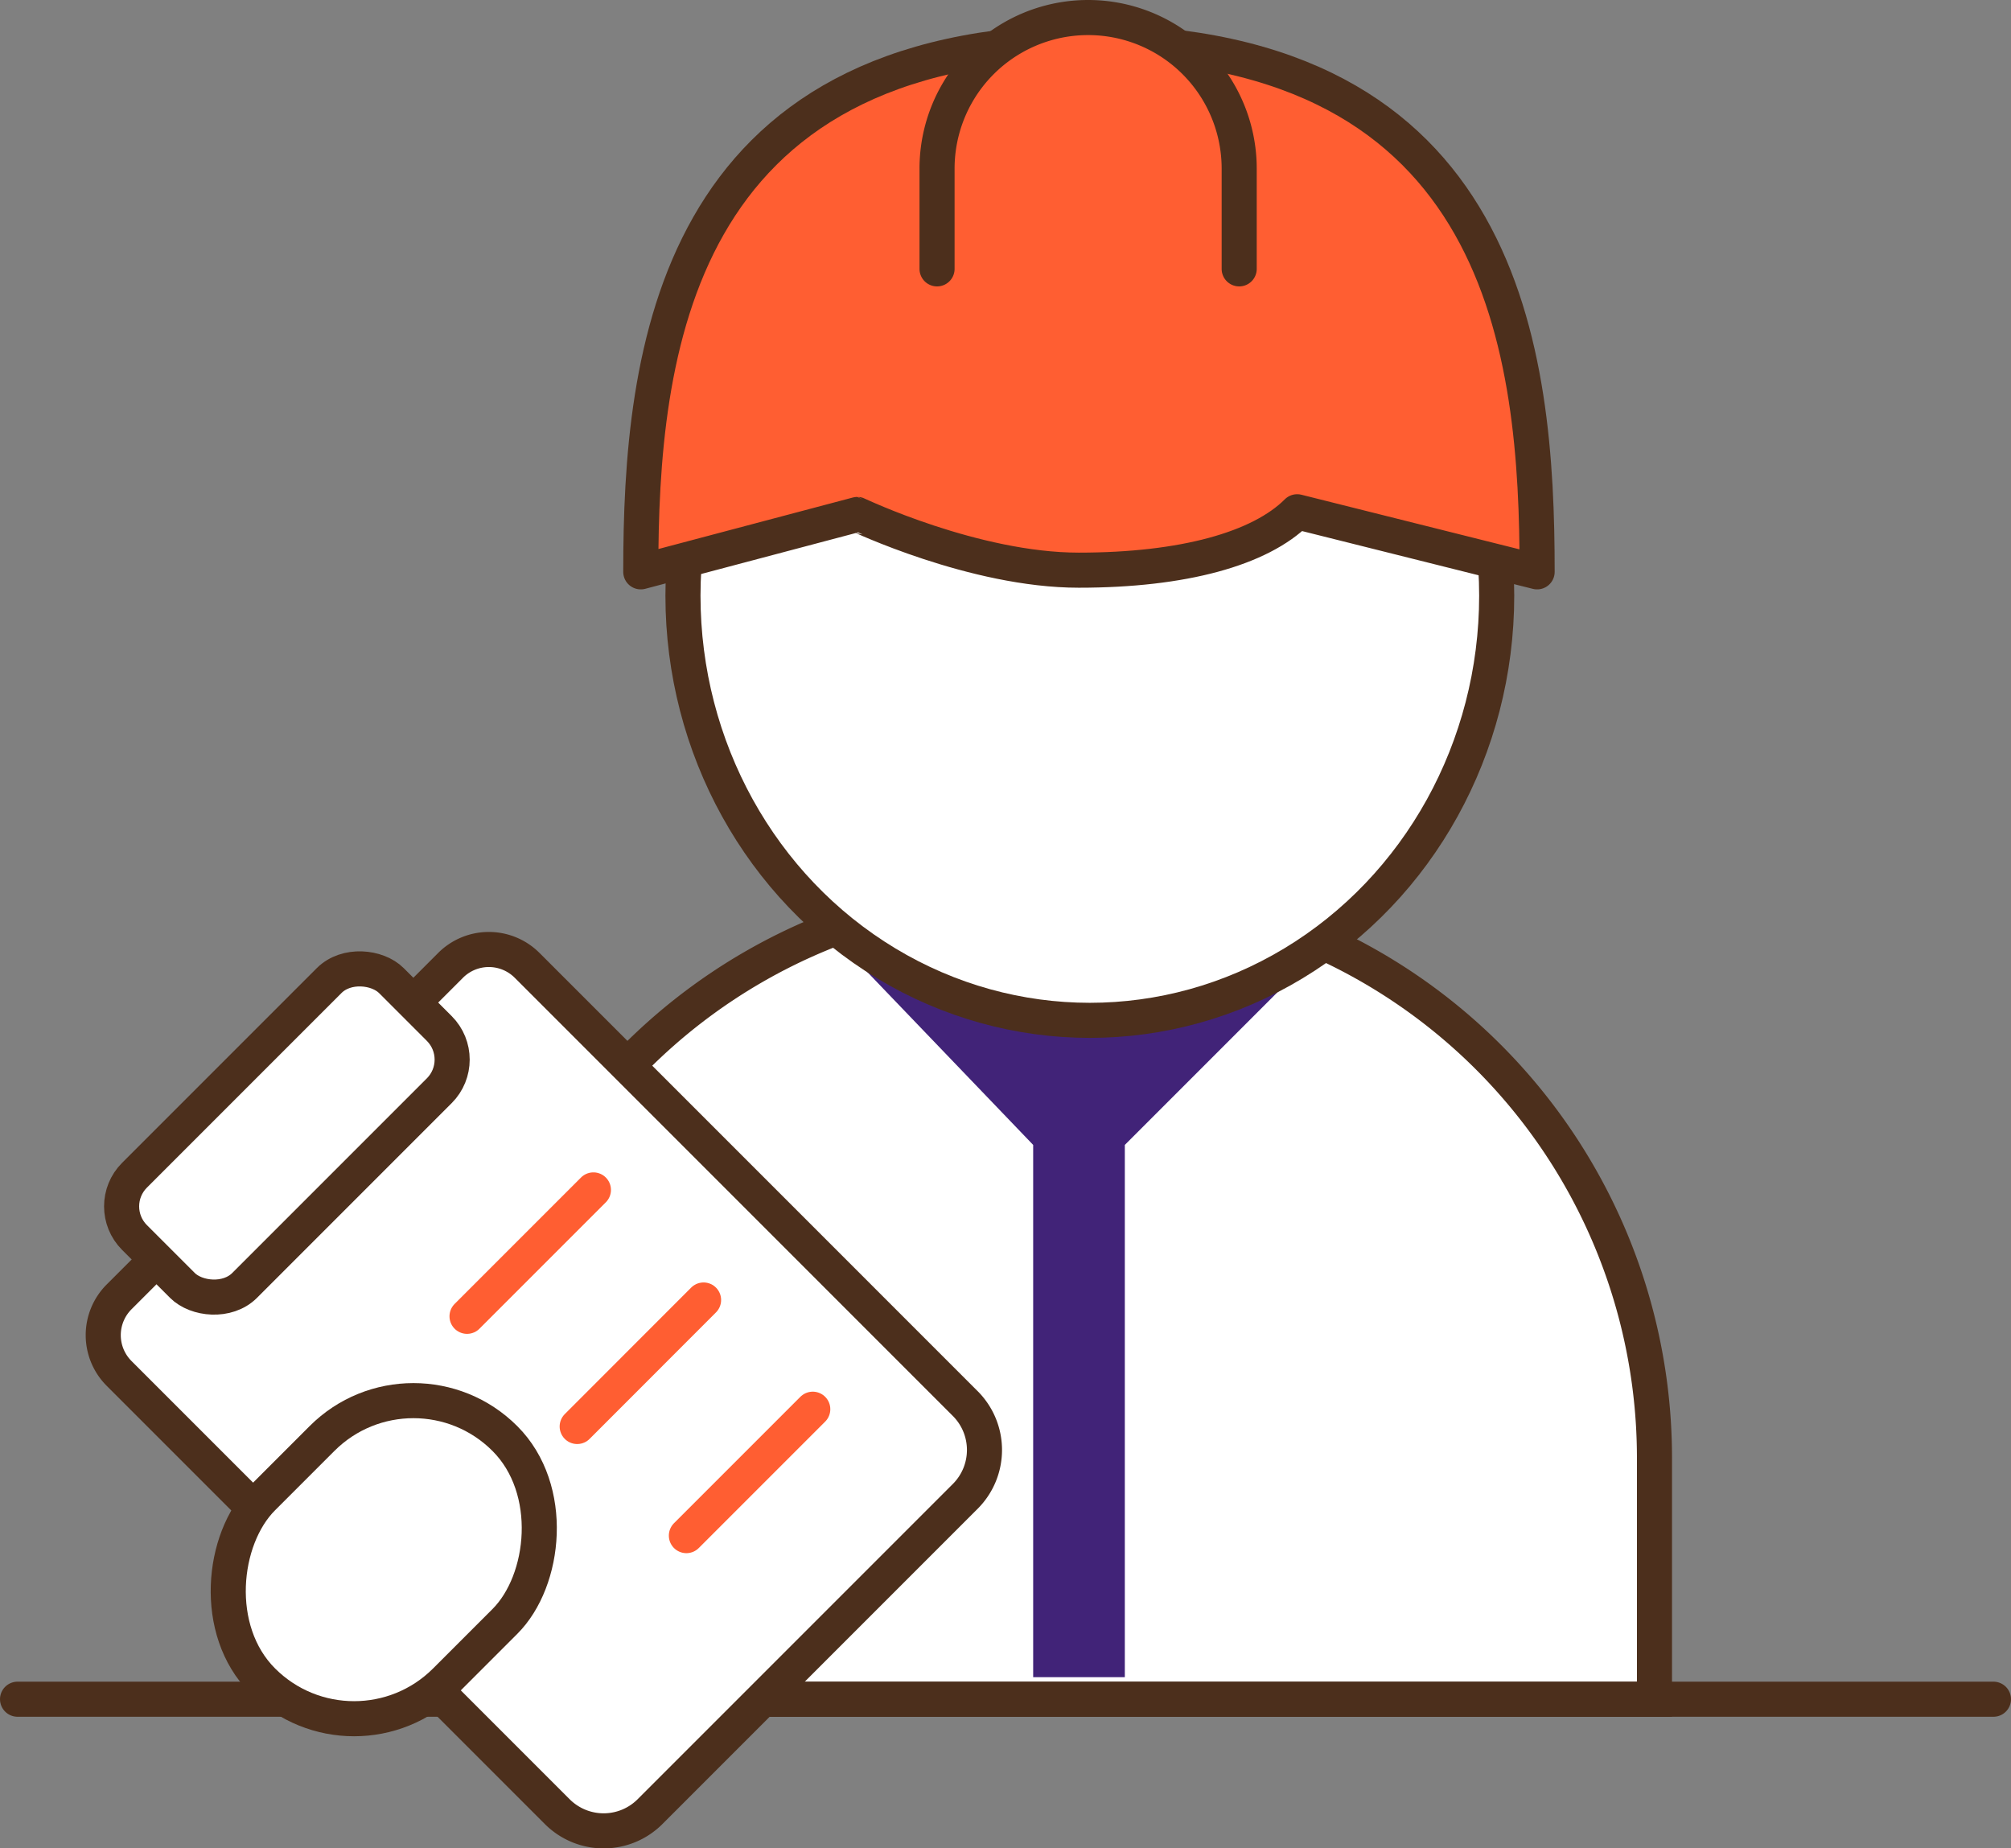 <svg xmlns="http://www.w3.org/2000/svg" viewBox="0 0 229.29 210.71"><rect x="0" y="0" width="229.29" height="210.71" fill="#808080" stroke="none"/><defs><style>.cls-1,.cls-3{fill:#fff;}.cls-1,.cls-2,.cls-3,.cls-6{stroke:#4c2f1c;}.cls-1,.cls-2,.cls-4{stroke-miterlimit:10;}.cls-1,.cls-2,.cls-3,.cls-4,.cls-6{stroke-width:4px;}.cls-2,.cls-4{fill:none;}.cls-2,.cls-3,.cls-4,.cls-6{stroke-linecap:round;}.cls-3,.cls-6{stroke-linejoin:round;}.cls-4{stroke:#ff5e32;}.cls-5{fill:#412378;}.cls-6{fill:#ff5e32;}</style></defs><title>Inspectie</title><g id="Laag_2" data-name="Laag 2"><g id="Lined"><g id="Inspectie"><g id="aannemer"><path class="cls-1" d="M118.22,101.58H124a64.64,64.64,0,0,1,64.64,64.64v27.5a0,0,0,0,1,0,0H53.58a0,0,0,0,1,0,0v-27.5A64.64,64.64,0,0,1,118.22,101.58Z"/><line class="cls-2" x1="227.29" y1="193.71" x2="2" y2="193.71"/><path class="cls-3" d="M35.56,116.59H89a6.17,6.17,0,0,1,6.17,6.17v70.65a7.48,7.48,0,0,1-7.48,7.48H36.86a7.48,7.48,0,0,1-7.48-7.48V122.76A6.17,6.17,0,0,1,35.56,116.59Z" transform="translate(-94 90.54) rotate(-45)"/><rect class="cls-1" x="12" y="120.28" width="41.42" height="17.76" rx="5.02" transform="translate(-81.75 60.96) rotate(-45)"/><path class="cls-4" d="M53.25,150.06l14.41-14.41"/><path class="cls-4" d="M80.22,148.2,65.81,162.62"/><path class="cls-4" d="M92.67,160.65,78.26,175.06"/><rect class="cls-3" x="29.01" y="158.27" width="29.49" height="39.06" rx="14.74" transform="translate(138.54 21.14) rotate(45)"/></g><path class="cls-5" d="M96.44,108.26l21.36,22.26V191.2h10.45V130.52l22.26-22.26S97.22,107.49,96.44,108.26Z"/><ellipse class="cls-1" cx="124.26" cy="67.91" rx="46.39" ry="48.41"/><path class="cls-6" d="M175.26,65.19c0-24.76-3.39-60.38-51.1-60.38-47.51,0-51.1,35.62-51.1,60.38l24.69-6.54S111.07,65,123,65s20.69-2.45,24.9-6.66Z"/><path class="cls-6" d="M141.29,30.65V19.23A17.22,17.22,0,0,0,124.06,2h0a17.22,17.22,0,0,0-17.22,17.23V30.65"/></g></g></g></svg>